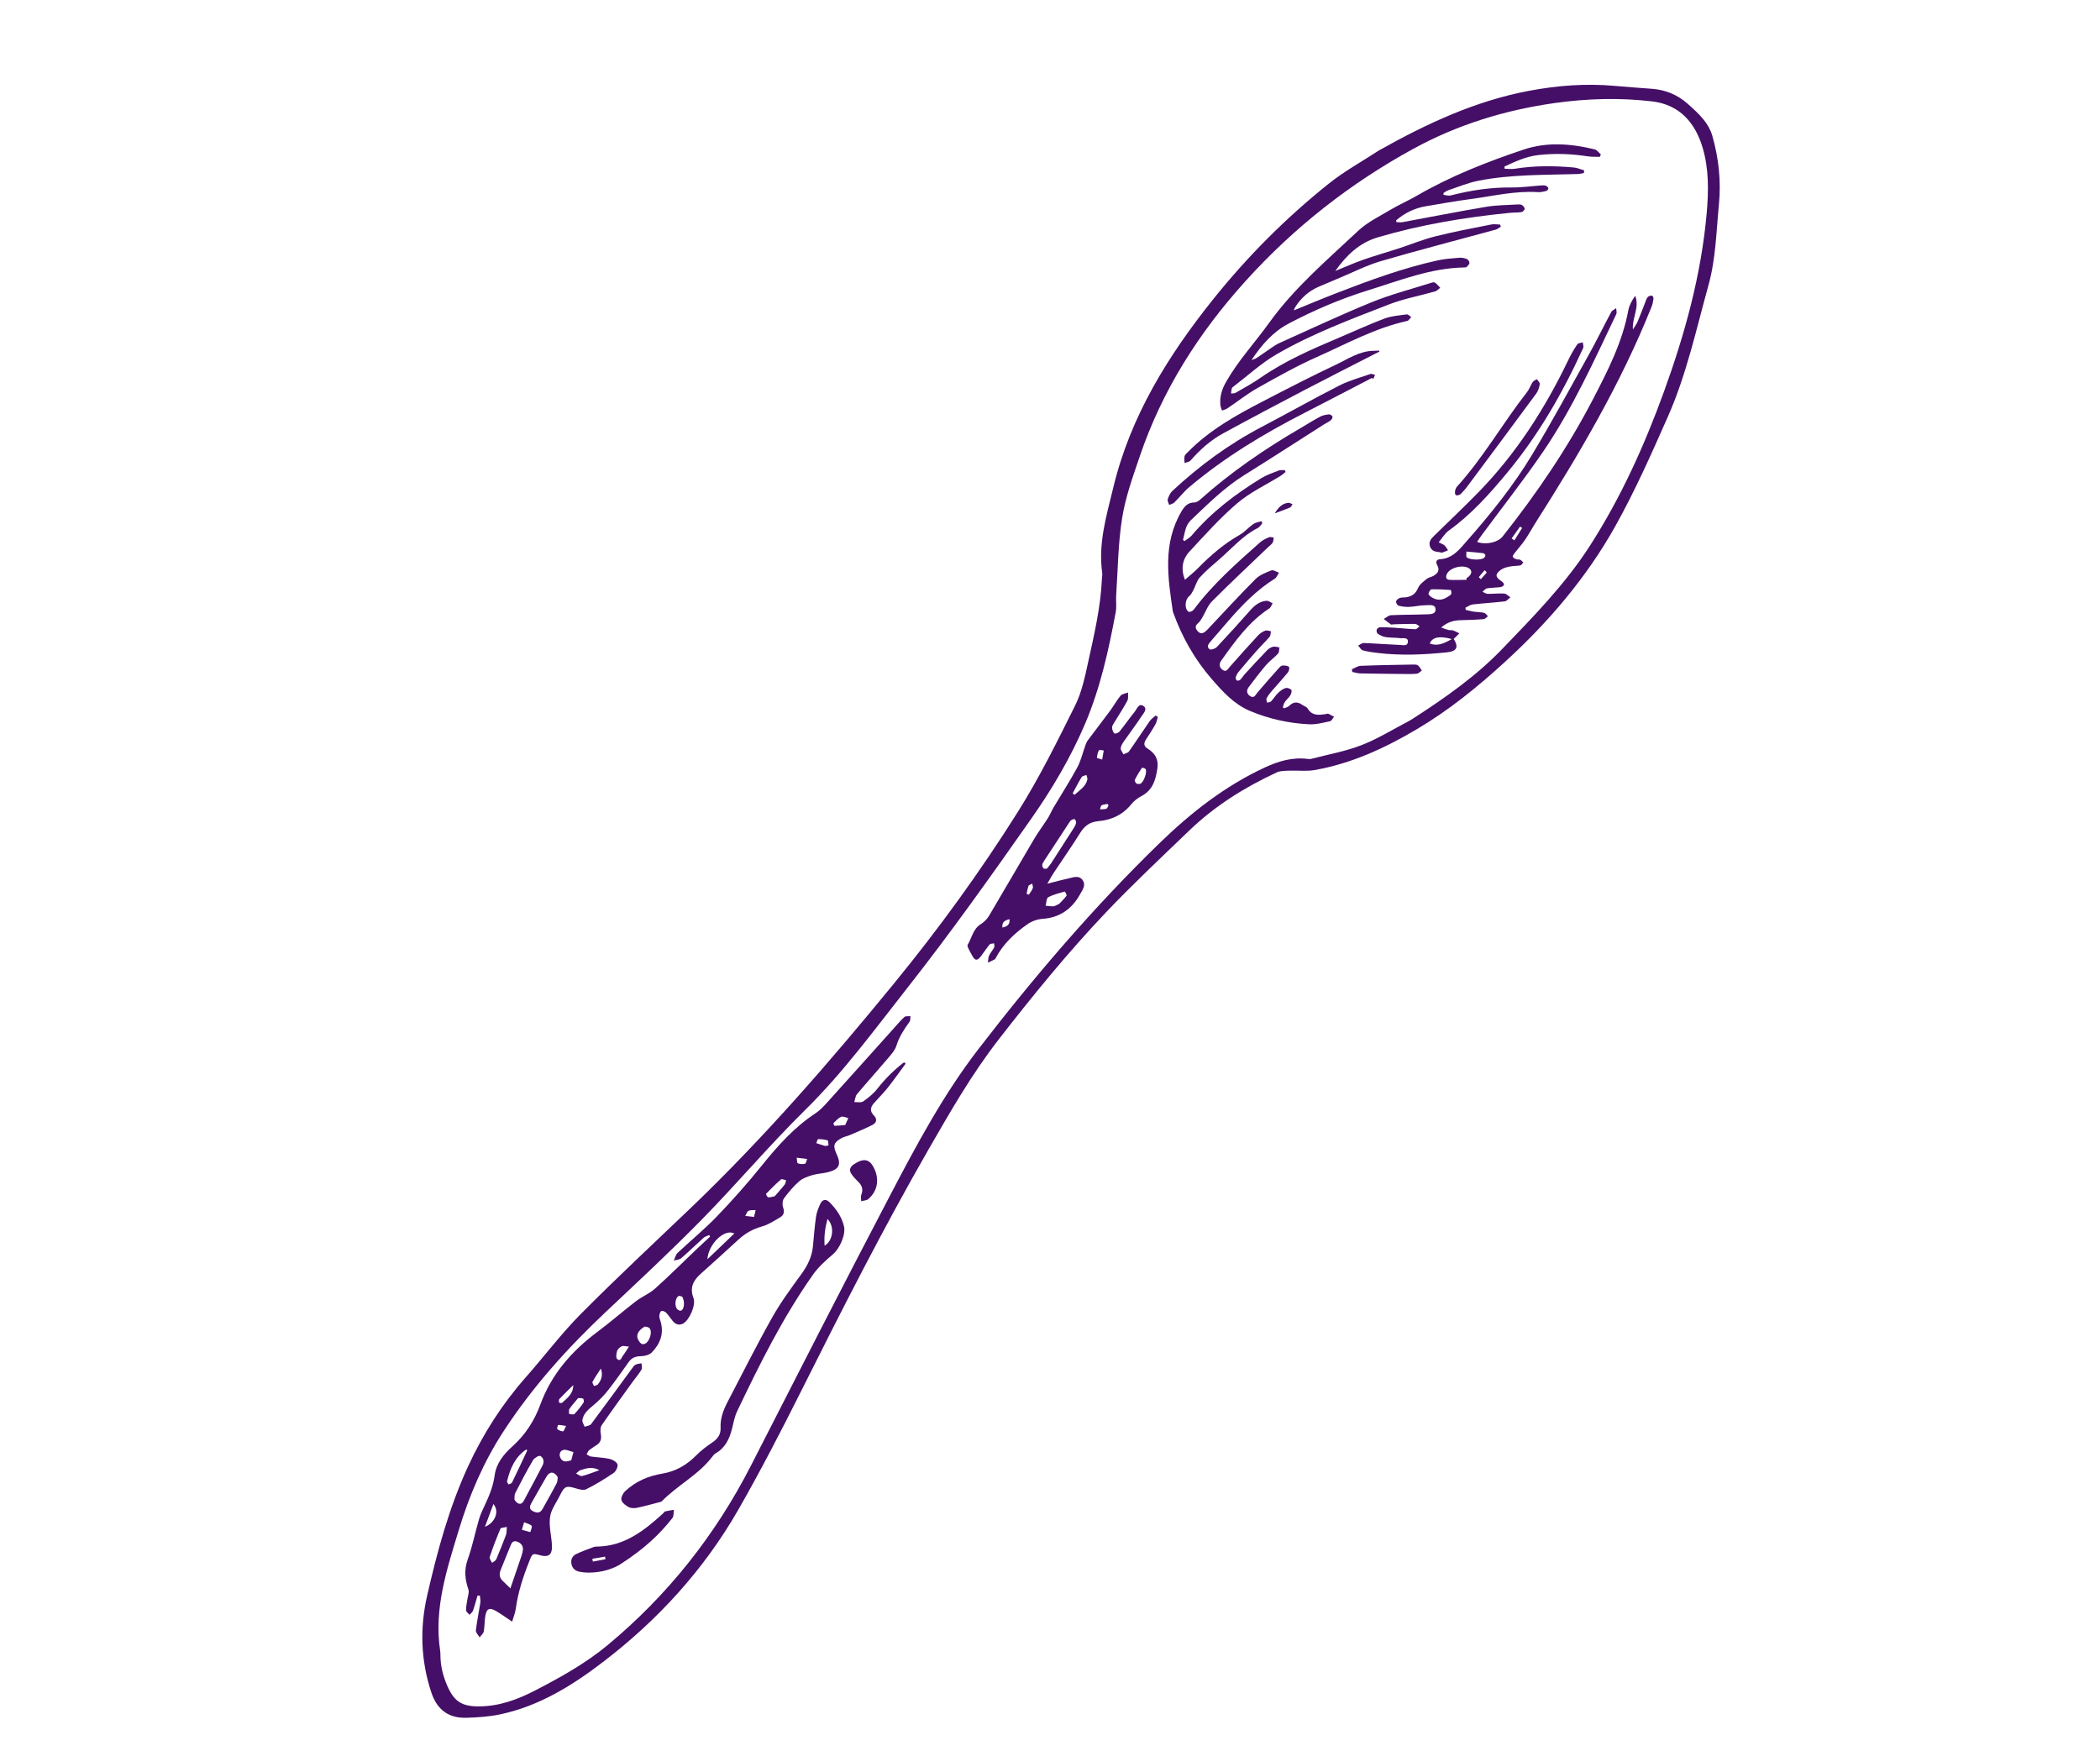 <svg width="208" height="174" viewBox="0 0 208 174" fill="none" xmlns="http://www.w3.org/2000/svg">
<g clip-path="url(#clip0_179_1114)">
<path d="M136.624 14.879C141.307 12.252 146.123 10 151.446 8.997C154.263 8.467 157.088 8.251 159.949 8.509C161.18 8.62 162.412 8.706 163.641 8.799C164.975 8.902 166.154 9.387 167.152 10.275C167.719 10.779 168.293 11.292 168.764 11.881C169.125 12.33 169.431 12.87 169.59 13.418C170.233 15.645 170.48 17.917 170.257 20.242C169.995 22.927 169.947 25.638 169.22 28.261C168.005 32.637 167.046 37.101 165.204 41.269C163.578 44.95 161.941 48.648 159.98 52.153C157.132 57.236 153.372 61.636 149.062 65.577C146.346 68.063 143.503 70.369 140.344 72.239C137.182 74.111 133.853 75.655 130.191 76.293C129.385 76.433 128.536 76.317 127.709 76.352C127.283 76.368 126.814 76.359 126.445 76.53C123.273 78.001 120.332 79.843 117.801 82.276C115.024 84.947 112.211 87.585 109.558 90.376C105.765 94.366 102.294 98.635 98.914 102.985C96.246 106.421 94.102 110.17 91.942 113.925C87.446 121.753 83.37 129.797 79.328 137.866C77.355 141.803 75.329 145.725 73.142 149.547C69.741 155.488 65.181 160.478 59.77 164.625C56.698 166.981 53.385 169.046 49.494 169.855C48.423 170.078 47.312 170.149 46.215 170.184C44.424 170.242 43.284 169.383 42.72 167.67C41.677 164.519 41.573 161.307 42.304 158.1C43.303 153.724 44.468 149.394 46.354 145.294C47.84 142.061 49.737 139.103 52.093 136.433C53.926 134.355 55.597 132.121 57.544 130.161C61.112 126.565 64.828 123.113 68.487 119.607C75.681 112.712 82.194 105.202 88.499 97.496C92.968 92.036 97.107 86.339 100.854 80.374C102.959 77.023 104.723 73.447 106.489 69.896C107.154 68.556 107.469 67.019 107.792 65.541C108.383 62.833 109.023 60.129 109.143 57.34C109.152 57.15 109.2 56.957 109.173 56.772C108.753 53.842 109.598 51.086 110.27 48.296C111.968 41.234 115.686 35.249 120.145 29.67C123.535 25.429 127.358 21.597 131.593 18.208C133.156 16.957 134.94 15.979 136.623 14.877L136.624 14.879ZM139.515 71.454C139.691 71.35 139.807 71.288 139.919 71.215C143.078 69.168 146.155 67.035 148.791 64.295C151.901 61.065 155.038 57.867 157.477 54.07C160.555 49.28 162.881 44.129 164.815 38.791C166.888 33.072 168.499 27.24 169.041 21.151C169.237 18.957 169.271 16.753 168.645 14.644C167.911 12.173 166.378 10.367 163.634 10.044C160.413 9.665 157.2 9.758 153.979 10.211C149.053 10.907 144.376 12.345 140.017 14.727C133.734 18.16 128.181 22.519 123.363 27.851C118.729 32.98 115.1 38.681 112.881 45.24C112.205 47.235 111.475 49.249 111.146 51.316C110.742 53.84 110.726 56.424 110.554 58.986C110.517 59.535 110.611 60.102 110.512 60.634C109.813 64.394 108.987 68.144 107.493 71.665C106.075 75.004 104.233 78.136 102.138 81.119C98.179 86.761 94.189 92.383 89.929 97.799C86.655 101.958 83.544 106.235 79.743 109.974C76.202 113.459 72.989 117.28 69.507 120.828C66.41 123.984 63.166 126.994 59.946 130.029C56.176 133.585 52.743 137.409 49.898 141.766C47.9 144.826 46.488 148.127 45.439 151.591C44.262 155.478 42.964 159.363 43.596 163.538C43.618 163.687 43.622 163.84 43.623 163.992C43.627 165.036 43.873 166.016 44.284 166.974C44.962 168.557 45.723 169.061 47.431 169.056C49.447 169.05 51.249 168.386 53.014 167.473C55.535 166.168 58.004 164.795 60.196 162.975C66.147 158.028 70.855 152.09 74.38 145.198C78.972 136.217 83.549 127.225 88.233 118.291C90.817 113.364 93.448 108.44 96.852 104.013C102.412 96.783 108.326 89.861 114.885 83.497C117.997 80.479 121.346 77.861 125.287 76.031C126.638 75.405 128.02 74.998 129.529 75.187C129.641 75.2 129.762 75.212 129.869 75.183C131.538 74.747 133.26 74.442 134.859 73.821C136.495 73.184 138.009 72.233 139.515 71.454Z" fill="#450F67"/>
<path d="M50.729 160.661C50.153 160.277 49.676 159.932 49.175 159.634C48.468 159.216 48.187 159.347 48.059 160.166C47.984 160.652 48.006 161.157 47.912 161.639C47.872 161.85 47.648 162.024 47.505 162.216C47.373 161.989 47.112 161.746 47.134 161.536C47.238 160.616 47.436 159.705 47.576 158.786C47.61 158.559 47.549 158.316 47.53 158.079C47.454 158.079 47.374 158.079 47.298 158.079C47.151 158.583 47.018 159.093 46.843 159.588C46.79 159.74 46.618 159.851 46.501 159.981C46.381 159.832 46.165 159.686 46.16 159.533C46.149 159.181 46.242 158.827 46.289 158.472C46.333 158.138 46.495 157.762 46.395 157.475C46.053 156.476 45.952 155.537 46.327 154.496C46.794 153.196 47.062 151.827 47.45 150.498C47.594 150.009 47.822 149.541 48.04 149.078C48.475 148.147 48.854 147.215 48.993 146.172C49.152 144.995 49.871 144.09 50.738 143.311C52.02 142.159 52.923 140.777 53.522 139.145C54.615 136.166 56.608 133.87 59.13 131.985C60.449 130.999 61.692 129.912 62.998 128.908C63.595 128.451 64.332 128.162 64.885 127.663C66.293 126.398 67.635 125.059 69.007 123.749C69.442 123.334 69.886 122.931 70.327 122.521C70.301 122.467 70.276 122.414 70.253 122.358C70.067 122.442 69.848 122.49 69.703 122.62C68.952 123.289 68.236 123.995 67.477 124.65C67.295 124.805 66.989 124.814 66.742 124.891C66.861 124.636 66.916 124.314 67.108 124.134C68.404 122.91 69.795 121.777 71.027 120.493C72.576 118.881 74.064 117.202 75.464 115.462C77.023 113.527 78.651 111.7 80.741 110.319C81.147 110.05 81.508 109.694 81.835 109.329C84.076 106.851 86.3 104.361 88.531 101.876C88.872 101.497 89.198 101.097 89.578 100.758C89.703 100.646 89.974 100.696 90.178 100.671C90.152 100.858 90.186 101.089 90.09 101.225C89.557 101.963 89.065 102.705 88.787 103.6C88.648 104.051 88.29 104.45 87.973 104.822C86.953 106.025 85.897 107.193 84.884 108.401C84.718 108.598 84.701 108.923 84.615 109.187C84.912 109.173 85.283 109.269 85.487 109.126C86.005 108.762 86.521 108.35 86.907 107.854C87.68 106.867 88.554 106.004 89.537 105.245C89.592 105.289 89.647 105.333 89.701 105.377C89.113 106.176 88.54 106.991 87.924 107.769C87.501 108.305 87.008 108.783 86.557 109.298C86.213 109.689 86.132 110.089 86.549 110.504C86.907 110.858 86.833 111.232 86.426 111.441C85.691 111.819 84.92 112.131 84.158 112.46C83.898 112.573 83.606 112.615 83.361 112.75C82.572 113.182 82.476 113.508 82.857 114.319C83.343 115.357 83.141 115.833 82.04 116.124C81.529 116.258 80.983 116.269 80.478 116.418C80.017 116.557 79.517 116.722 79.167 117.027C78.599 117.522 78.104 118.113 77.654 118.722C77.499 118.932 77.472 119.348 77.561 119.607C77.712 120.045 77.656 120.374 77.284 120.594C76.699 120.936 76.113 121.33 75.472 121.509C74.581 121.759 73.83 122.18 73.16 122.792C71.913 123.933 70.669 125.078 69.406 126.196C68.654 126.863 68.293 127.591 68.692 128.614C68.946 129.271 68.294 130.779 67.671 131.121C67.29 131.331 66.926 131.225 66.65 130.898C66.418 130.622 66.229 130.308 65.978 130.05C65.869 129.936 65.621 129.838 65.502 129.889C65.389 129.94 65.322 130.186 65.307 130.35C65.292 130.512 65.355 130.688 65.406 130.851C65.801 132.077 65.401 133.114 64.567 133.982C64.332 134.229 63.869 134.353 63.504 134.359C62.983 134.368 62.587 134.494 62.281 134.926C61.6 135.881 60.932 136.845 60.205 137.764C59.788 138.294 59.301 138.782 58.782 139.215C58.292 139.626 57.799 140.022 57.682 140.679C57.645 140.885 57.828 141.13 57.908 141.356C58.128 141.267 58.435 141.245 58.555 141.082C59.919 139.258 61.255 137.414 62.599 135.577C62.699 135.442 62.798 135.275 62.94 135.204C63.119 135.114 63.34 135.108 63.543 135.064C63.546 135.278 63.627 135.539 63.535 135.695C63.286 136.118 62.955 136.492 62.667 136.891C61.637 138.323 60.599 139.747 59.597 141.2C59.457 141.404 59.45 141.758 59.5 142.02C59.59 142.479 59.537 142.85 59.142 143.128C58.878 143.316 58.596 143.477 58.348 143.68C58.234 143.773 58.184 143.946 58.105 144.081C58.245 144.157 58.378 144.279 58.524 144.301C59.144 144.389 59.78 144.401 60.385 144.539C60.682 144.605 61.083 144.839 61.157 145.081C61.227 145.313 61.008 145.77 60.78 145.927C59.907 146.519 59.004 147.075 58.061 147.543C57.782 147.682 57.323 147.54 56.974 147.438C56.094 147.173 55.909 147.248 55.501 148.077C55.217 148.655 54.84 149.195 54.609 149.792C54.458 150.187 54.434 150.656 54.454 151.089C54.49 151.821 54.671 152.546 54.672 153.277C54.67 154.07 54.276 154.296 53.496 154.083C52.75 153.879 52.739 153.898 52.457 154.596C51.83 156.152 51.308 157.735 51.083 159.406C51.029 159.794 50.869 160.168 50.725 160.666L50.729 160.661ZM50.555 157.363C50.892 156.375 51.196 155.503 51.489 154.624C51.602 154.284 51.739 153.939 51.788 153.589C51.849 153.159 51.602 152.86 51.199 152.726C50.758 152.58 50.647 152.935 50.524 153.233C50.206 154.006 49.899 154.781 49.585 155.555C49.414 155.971 49.482 156.331 49.813 156.644C50.033 156.851 50.244 157.063 50.556 157.365L50.555 157.363ZM50.956 148.575C51.286 149.096 51.651 149.106 51.87 148.703C52.504 147.54 53.118 146.367 53.734 145.195C53.93 144.822 53.839 144.428 53.519 144.245C53.39 144.172 52.928 144.438 52.799 144.655C52.178 145.715 51.602 146.805 51.046 147.9C50.932 148.126 50.971 148.427 50.955 148.573L50.956 148.575ZM55.242 146.339C54.881 145.754 54.439 145.77 54.137 146.28C53.626 147.144 53.141 148.028 52.643 148.898C52.465 149.21 52.374 149.502 52.777 149.712C53.159 149.912 53.498 149.937 53.742 149.491C54.206 148.642 54.696 147.806 55.138 146.947C55.247 146.739 55.222 146.462 55.24 146.336L55.242 146.339ZM50.203 151.277C49.924 151.347 49.614 151.339 49.569 151.445C49.181 152.368 48.821 153.305 48.503 154.256C48.452 154.406 48.651 154.642 48.735 154.837C48.879 154.72 49.087 154.632 49.151 154.483C49.496 153.685 49.816 152.873 50.12 152.06C50.189 151.877 50.165 151.659 50.201 151.278L50.203 151.277ZM70.069 124.755C70.982 123.882 71.843 123.056 72.729 122.208C71.769 121.679 70.151 123.267 70.069 124.755ZM52.229 143.695C52.19 143.667 52.15 143.637 52.111 143.609C51.004 144.358 50.528 145.507 50.22 146.754C50.199 146.842 50.323 146.966 50.38 147.073C50.494 147.008 50.669 146.972 50.716 146.874C51.233 145.819 51.727 144.754 52.227 143.693L52.229 143.695ZM76.733 118.517C77.056 118.145 77.396 117.769 77.711 117.373C77.802 117.258 77.814 117.08 77.864 116.933C77.691 116.898 77.441 116.776 77.359 116.847C76.839 117.294 76.352 117.781 75.876 118.276C75.849 118.305 75.998 118.605 76.084 118.617C76.275 118.644 76.477 118.563 76.733 118.517ZM63.867 131.421C63.15 131.835 62.963 132.33 63.244 132.79C63.391 133.028 63.56 133.293 63.919 133.11C64.337 132.894 64.631 131.989 64.354 131.606C64.248 131.459 63.953 131.449 63.867 131.421ZM57.259 138.517C56.956 138.886 56.651 139.219 56.399 139.587C56.318 139.708 56.375 139.923 56.371 140.093C56.55 140.096 56.808 140.178 56.893 140.09C57.227 139.747 57.521 139.363 57.794 138.966C57.857 138.879 57.825 138.621 57.749 138.567C57.639 138.489 57.449 138.528 57.26 138.513L57.259 138.517ZM56.581 144.677C56.652 144.406 56.726 144.133 56.798 143.862C56.459 143.783 56.085 143.574 55.785 143.653C55.434 143.746 55.333 144.155 55.545 144.504C55.77 144.873 56.101 144.827 56.579 144.674L56.581 144.677ZM48.031 151.264C49.063 150.851 49.484 149.716 48.871 149.007C48.572 149.806 48.301 150.535 48.031 151.264ZM59.368 145.655C58.631 145.261 58.05 145.477 57.486 145.655C57.325 145.705 57.2 145.875 57.059 145.986C57.258 146.076 57.48 146.275 57.647 146.234C58.191 146.102 58.713 145.883 59.371 145.654L59.368 145.655ZM83.719 111.458C83.829 111.209 83.923 110.988 84.022 110.767C83.784 110.72 83.501 110.569 83.316 110.647C83.027 110.77 82.794 111.038 82.558 111.267C82.528 111.297 82.62 111.538 82.654 111.537C82.983 111.53 83.314 111.494 83.721 111.457L83.719 111.458ZM62.298 133.409C61.906 133.384 61.707 133.311 61.584 133.377C61.395 133.482 61.181 133.656 61.12 133.848C61.042 134.098 60.991 134.528 61.126 134.643C61.485 134.945 61.556 134.474 61.717 134.284C61.826 134.152 61.913 134.003 62.007 133.861C62.081 133.751 62.15 133.637 62.298 133.409ZM67.576 128.466C67.507 128.453 67.325 128.354 67.212 128.405C66.907 128.544 66.796 129.264 67.026 129.637C67.097 129.757 67.33 129.889 67.437 129.855C67.764 129.753 67.864 129.002 67.576 128.466ZM59.511 135.59C59.232 136.022 58.935 136.449 58.689 136.896C58.64 136.986 58.777 137.175 58.83 137.318C58.959 137.267 59.133 137.256 59.209 137.164C59.568 136.729 59.742 136.229 59.513 135.589L59.511 135.59ZM56.776 137.232C56.316 137.685 55.851 138.128 55.407 138.597C55.341 138.668 55.355 138.841 55.383 138.954C55.391 138.988 55.622 139.03 55.672 138.981C56.183 138.507 56.783 138.089 56.778 137.231L56.776 137.232ZM51.692 151.561C52.048 151.659 52.287 151.724 52.526 151.79C52.579 151.574 52.74 151.244 52.658 151.165C52.469 150.984 52.164 150.926 51.907 150.817C51.849 151.02 51.789 151.22 51.692 151.561ZM74.683 120.561C74.753 120.271 74.801 120.078 74.849 119.884C74.608 119.902 74.337 119.862 74.138 119.961C73.985 120.035 73.92 120.29 73.817 120.465C74.075 120.494 74.334 120.522 74.684 120.563L74.683 120.561ZM81.744 113.537C81.85 113.519 81.956 113.498 82.062 113.48C82.035 113.305 82.045 113 81.971 112.977C81.672 112.884 81.343 112.859 81.027 112.861C80.969 112.86 80.915 113.118 80.857 113.257C81.151 113.35 81.448 113.445 81.741 113.539L81.744 113.537ZM78.909 114.694C78.952 114.927 78.937 115.218 79.024 115.253C79.238 115.336 79.514 115.357 79.734 115.294C79.84 115.263 79.875 114.985 79.942 114.818C79.702 114.788 79.461 114.762 78.909 114.698L78.909 114.694ZM56.071 141.272C55.722 141.22 55.503 141.166 55.284 141.177C55.248 141.18 55.15 141.546 55.204 141.59C55.36 141.714 55.576 141.806 55.771 141.808C55.845 141.809 55.925 141.542 56.068 141.273L56.071 141.272Z" fill="#450F67"/>
<path d="M142.977 19.3C143.208 19.326 143.457 19.42 143.67 19.367C145.647 18.86 147.643 18.552 149.694 18.573C150.691 18.585 151.687 18.438 152.685 18.37C152.834 18.358 152.998 18.356 153.13 18.408C153.232 18.447 153.364 18.579 153.364 18.671C153.366 18.759 153.231 18.902 153.131 18.926C152.875 18.992 152.604 19.05 152.345 19.035C150.08 18.889 147.886 19.425 145.67 19.721C144.184 19.919 142.704 20.183 141.227 20.433C140.118 20.621 139.14 21.094 138.295 21.822C138.295 21.882 138.3 21.943 138.3 22.003C138.505 22.006 138.716 22.047 138.913 22.01C141.675 21.503 144.431 20.955 147.2 20.489C148.225 20.316 149.279 20.322 150.322 20.255C150.469 20.245 150.648 20.247 150.762 20.323C150.886 20.402 151.026 20.58 151.014 20.705C151.004 20.822 150.818 20.992 150.691 21.013C150.319 21.071 149.933 21.047 149.556 21.086C145.125 21.524 140.748 22.251 136.474 23.512C134.651 24.048 133.347 25.296 132.261 26.843C133.178 26.473 134.086 26.064 135.019 25.735C136.162 25.333 137.332 25.007 138.484 24.631C139.711 24.23 140.909 23.732 142.156 23.419C143.993 22.956 145.863 22.61 147.722 22.237C147.997 22.182 148.299 22.242 148.587 22.25L148.655 22.457C148.488 22.556 148.332 22.7 148.151 22.749C144.363 23.786 140.558 24.766 136.786 25.867C135.375 26.278 134.044 26.966 132.677 27.532C131.994 27.815 131.313 28.109 130.631 28.401C129.62 28.833 128.846 29.538 128.266 30.463C128.212 30.549 128.188 30.655 128.15 30.751C129.599 30.161 131.007 29.568 132.431 29.018C135.69 27.757 138.97 26.553 142.388 25.799C143.09 25.644 143.816 25.594 144.534 25.535C144.788 25.515 145.065 25.574 145.304 25.668C145.424 25.715 145.552 25.925 145.545 26.053C145.538 26.188 145.385 26.326 145.273 26.443C145.23 26.487 145.131 26.498 145.057 26.497C141.728 26.547 138.675 27.78 135.565 28.743C132.821 29.592 130.186 30.714 127.639 32.057C126.061 32.89 124.954 34.181 123.956 35.673C124.127 35.607 124.315 35.566 124.466 35.467C124.971 35.134 125.46 34.775 125.965 34.435C126.201 34.276 126.437 34.112 126.696 33.997C129.741 32.633 132.761 31.204 135.847 29.947C137.758 29.167 139.773 28.65 141.745 28.022C141.868 27.981 142.047 27.942 142.132 28C142.328 28.138 142.482 28.334 142.651 28.507C142.488 28.629 142.343 28.813 142.162 28.866C140.63 29.304 139.043 29.59 137.566 30.164C133.782 31.637 129.958 33.058 126.436 35.104C124.906 35.992 123.579 37.227 122.162 38.306C122.103 38.351 122.025 38.407 122.008 38.47C121.965 38.639 121.954 38.814 121.928 38.985C122.081 38.964 122.261 38.989 122.383 38.916C123.204 38.441 124.045 37.989 124.823 37.446C127.245 35.764 129.924 34.597 132.62 33.459C134.125 32.824 135.608 32.132 137.136 31.559C137.828 31.3 138.601 31.25 139.344 31.148C139.474 31.131 139.633 31.32 139.779 31.415C139.645 31.548 139.529 31.766 139.374 31.8C136.202 32.492 133.377 34.063 130.453 35.362C128.425 36.262 126.482 37.359 124.545 38.449C123.509 39.033 122.569 39.789 121.575 40.455C121.416 40.562 121.215 40.604 121.037 40.678C120.979 40.49 120.888 40.302 120.873 40.111C120.806 39.282 121.015 38.578 121.452 37.813C122.661 35.701 124.306 33.934 125.708 31.98C128.208 28.501 131.442 25.764 134.52 22.87C135.443 22.004 136.648 21.426 137.753 20.766C138.585 20.271 139.48 19.885 140.318 19.4C143.669 17.452 147.256 16.044 150.913 14.817C153.229 14.04 155.602 14.23 157.946 14.797C158.179 14.853 158.359 15.125 158.562 15.297C158.528 15.378 158.49 15.46 158.456 15.541C158.055 15.524 157.647 15.549 157.252 15.487C155.627 15.236 154.001 15.176 152.368 15.362C151.16 15.498 150.087 15.998 149.014 16.499C149.019 16.572 149.024 16.645 149.028 16.716C149.361 16.72 149.702 16.776 150.025 16.721C151.971 16.404 153.922 16.418 155.878 16.594C156.225 16.624 156.563 16.781 156.907 16.879C156.898 16.967 156.892 17.053 156.883 17.141C156.687 17.174 156.49 17.233 156.295 17.241C152.992 17.342 149.676 17.265 146.418 17.909C145.403 18.108 144.428 18.522 143.441 18.851C143.274 18.906 143.128 19.03 142.973 19.122C142.976 19.18 142.976 19.24 142.979 19.299L142.977 19.3Z" fill="#450F67"/>
<path d="M146.315 53.696C147.254 54.012 148.381 53.721 148.837 53.143C152.23 48.859 155.293 44.351 157.809 39.501C159.255 36.714 160.698 33.891 161.281 30.74C161.375 30.233 161.648 29.76 161.962 29.304C162.421 30.473 161.638 31.485 161.737 32.641C161.892 32.388 162.082 32.145 162.198 31.873C162.482 31.209 162.726 30.531 162.992 29.859C163.054 29.701 163.112 29.524 163.226 29.412C163.317 29.324 163.497 29.274 163.627 29.29C163.691 29.296 163.789 29.499 163.773 29.601C163.736 29.877 163.678 30.16 163.573 30.418C160.541 38.005 156.414 45.001 152.043 51.869C151.707 52.397 151.414 52.955 151.061 53.469C150.742 53.934 150.359 54.354 150.013 54.8C149.929 54.907 149.807 55.071 149.838 55.161C149.878 55.271 150.05 55.353 150.181 55.403C150.301 55.45 150.457 55.402 150.571 55.456C150.693 55.511 150.779 55.635 150.882 55.73C150.785 55.828 150.699 55.994 150.585 56.016C150.251 56.08 149.9 56.056 149.569 56.124C149.26 56.186 148.924 56.263 148.676 56.439C148.054 56.88 148.094 57.19 148.744 57.597C148.851 57.664 148.985 57.833 148.967 57.926C148.947 58.027 148.768 58.148 148.647 58.163C148.196 58.223 147.735 58.215 147.287 58.29C147.122 58.317 146.988 58.51 146.839 58.627C147.008 58.699 147.174 58.83 147.345 58.834C147.893 58.843 148.447 58.77 148.995 58.806C149.203 58.82 149.4 59.046 149.601 59.176C149.417 59.316 149.243 59.553 149.044 59.578C147.992 59.704 146.931 59.762 145.878 59.882C145.629 59.911 145.395 60.091 145.155 60.201C145.16 60.274 145.165 60.347 145.169 60.418C145.423 60.478 145.673 60.556 145.929 60.592C146.283 60.643 146.648 60.638 146.996 60.715C147.141 60.747 147.251 60.933 147.379 61.051C147.233 61.154 147.093 61.331 146.941 61.342C146.205 61.402 145.461 61.428 144.721 61.443C144.04 61.457 143.411 61.59 142.745 62.172C143.059 62.279 143.258 62.364 143.463 62.415C143.608 62.45 143.775 62.411 143.913 62.457C144.134 62.53 144.338 62.648 144.548 62.746C144.4 62.894 144.251 63.039 144.103 63.187C144.066 63.225 144.023 63.26 143.984 63.296C144.504 64.117 144.29 64.529 143.314 64.629C141.042 64.862 138.768 64.963 136.491 64.694C135.984 64.635 135.47 64.567 134.98 64.43C134.797 64.379 134.672 64.119 134.522 63.957C134.709 63.869 134.898 63.7 135.082 63.706C136.276 63.75 137.47 63.846 138.665 63.896C138.959 63.91 139.43 64.041 139.449 63.585C139.471 63.105 138.98 63.258 138.693 63.224C138.203 63.168 137.704 63.189 137.216 63.115C136.951 63.075 136.688 62.931 136.459 62.781C136.371 62.722 136.32 62.497 136.359 62.379C136.392 62.274 136.566 62.145 136.679 62.142C137.15 62.134 137.623 62.16 138.094 62.189C138.791 62.235 139.49 62.315 140.189 62.338C140.321 62.342 140.46 62.152 140.597 62.052C140.452 61.966 140.306 61.811 140.159 61.809C139.44 61.801 138.721 61.832 138.003 61.852C137.929 61.855 137.829 61.901 137.781 61.869C137.53 61.696 137.293 61.506 137.053 61.324C137.294 61.194 137.529 60.963 137.775 60.951C138.912 60.892 140.052 60.909 141.191 60.865C141.586 60.851 142.203 60.9 142.191 60.376C142.178 59.821 141.548 59.964 141.168 59.966C140.641 59.966 140.115 60.102 139.586 60.125C139.234 60.143 138.871 60.097 138.53 60.009C138.41 59.978 138.255 59.72 138.277 59.592C138.301 59.455 138.491 59.298 138.645 59.242C138.832 59.172 139.059 59.207 139.263 59.175C139.822 59.09 140.211 58.841 140.451 58.263C140.6 57.902 140.985 57.624 141.304 57.359C141.485 57.208 141.762 57.177 141.973 57.056C142.395 56.813 142.646 56.496 142.35 55.985C142.172 55.679 142.273 55.426 142.618 55.407C143.91 55.342 144.625 54.344 145.334 53.541C147.696 50.864 149.934 48.07 151.777 45.004C153.713 41.785 155.51 38.479 157.337 35.194C158.122 33.782 158.83 32.331 159.592 30.908C159.68 30.745 159.91 30.657 160.076 30.533C160.085 30.731 160.165 30.964 160.09 31.122C157.873 35.767 155.756 40.476 152.845 44.742C150.91 47.577 148.779 50.279 146.741 53.041C146.592 53.24 146.463 53.452 146.31 53.682L146.315 53.696ZM145.258 57.441C145.258 57.387 145.258 57.334 145.258 57.279C145.717 57.008 145.862 56.62 145.593 56.376C145.037 55.868 143.597 56.198 143.297 56.89C143.17 57.185 143.24 57.423 143.548 57.444C144.115 57.484 144.69 57.447 145.26 57.444L145.258 57.441ZM143.339 59.163C143.476 59.063 143.659 58.99 143.735 58.856C143.793 58.755 143.719 58.453 143.689 58.451C143.056 58.406 142.421 58.368 141.785 58.388C141.676 58.391 141.514 58.659 141.491 58.819C141.477 58.919 141.66 59.078 141.788 59.161C142.299 59.498 142.819 59.493 143.337 59.161L143.339 59.163ZM145.241 54.645C145.254 54.93 145.198 55.137 145.277 55.212C145.554 55.48 146.671 55.513 146.968 55.284C147.048 55.221 147.133 55.097 147.124 55.01C147.116 54.932 146.987 54.818 146.901 54.805C146.406 54.742 145.908 54.705 145.241 54.645ZM143.795 63.315C142.57 62.971 141.865 63.127 141.615 63.752C142.391 64.05 143.031 63.747 143.795 63.315ZM149.723 53.344L149.996 53.536C150.251 53.124 150.508 52.715 150.763 52.304C150.695 52.258 150.627 52.213 150.557 52.171C150.28 52.561 150.001 52.954 149.723 53.344ZM147.215 56.648C147.16 56.597 147.107 56.546 147.052 56.496C146.857 56.719 146.659 56.938 146.479 57.171C146.468 57.184 146.603 57.311 146.671 57.382C146.861 57.171 147.052 56.963 147.238 56.751C147.252 56.737 147.223 56.684 147.215 56.648Z" fill="#450F67"/>
<path d="M114.68 71.029C114.601 71.282 114.56 71.557 114.432 71.782C114.144 72.293 113.816 72.785 113.497 73.278C113.273 73.624 113.281 73.927 113.65 74.154C114.403 74.612 114.774 75.219 114.634 76.147C114.463 77.282 114.171 78.293 113.049 78.876C112.678 79.07 112.315 79.348 112.056 79.673C111.215 80.72 110.096 81.239 108.81 81.353C107.959 81.427 107.436 81.799 106.997 82.507C106.155 83.86 105.233 85.164 104.353 86.495C104.157 86.792 103.994 87.107 103.734 87.553C104.519 87.356 105.15 87.177 105.787 87.042C106.273 86.94 106.837 86.67 107.218 87.179C107.596 87.68 107.217 88.171 106.976 88.603C106.163 90.063 104.963 90.918 103.242 91.035C102.738 91.069 102.189 91.269 101.776 91.558C100.508 92.444 99.385 93.492 98.64 94.886C98.613 94.937 98.595 95.008 98.551 95.031C98.322 95.153 98.088 95.263 97.855 95.379C97.886 95.147 97.868 94.891 97.96 94.687C98.091 94.397 98.321 94.153 98.47 93.868C98.525 93.762 98.469 93.598 98.465 93.461C98.315 93.492 98.102 93.475 98.024 93.569C97.719 93.93 97.464 94.335 97.178 94.711C96.788 95.224 96.57 95.203 96.275 94.64C96.169 94.439 96.045 94.245 95.951 94.037C95.891 93.904 95.789 93.704 95.841 93.615C96.255 92.929 96.362 92.062 97.119 91.576C97.442 91.37 97.757 91.076 97.951 90.748C99.454 88.22 100.919 85.669 102.417 83.138C102.84 82.42 103.346 81.756 103.793 81.05C104.005 80.715 104.151 80.34 104.352 79.998C105.137 78.676 105.972 77.382 106.704 76.031C107.066 75.359 107.234 74.586 107.498 73.861C107.561 73.687 107.627 73.505 107.735 73.359C108.481 72.359 109.246 71.376 109.986 70.372C110.335 69.899 110.613 69.37 110.991 68.924C111.146 68.74 111.481 68.71 111.732 68.61C111.714 68.884 111.779 69.205 111.66 69.428C111.266 70.163 110.8 70.858 110.369 71.573C110.274 71.734 110.143 71.917 110.148 72.085C110.152 72.286 110.245 72.524 110.38 72.667C110.432 72.722 110.778 72.609 110.878 72.484C111.404 71.836 111.876 71.147 112.4 70.497C112.617 70.229 112.784 69.654 113.224 69.925C113.708 70.223 113.268 70.655 113.077 70.949C112.527 71.792 111.914 72.593 111.341 73.418C111.192 73.633 111.027 73.88 111.004 74.126C110.987 74.317 111.178 74.528 111.28 74.732C111.463 74.639 111.716 74.595 111.822 74.446C112.521 73.458 113.18 72.439 113.874 71.444C114.026 71.228 114.262 71.075 114.461 70.891C114.536 70.936 114.608 70.982 114.682 71.027L114.68 71.029ZM103.693 86.055C103.829 85.888 103.963 85.749 104.067 85.592C104.82 84.432 105.57 83.267 106.312 82.101C106.425 81.926 106.537 81.739 106.582 81.541C106.609 81.427 106.539 81.249 106.451 81.164C106.405 81.118 106.209 81.189 106.109 81.252C106.017 81.306 105.955 81.416 105.891 81.511C105.049 82.794 104.206 84.076 103.369 85.362C103.3 85.47 103.23 85.604 103.228 85.725C103.228 85.837 103.298 85.977 103.383 86.047C103.448 86.098 103.586 86.058 103.69 86.056L103.693 86.055ZM104.917 89.54C105.093 89.353 105.394 89.068 105.639 88.741C105.687 88.678 105.483 88.322 105.462 88.328C104.905 88.488 104.324 88.622 103.822 88.896C103.639 88.995 103.646 89.442 103.566 89.731C103.828 89.754 104.087 89.801 104.346 89.788C104.486 89.782 104.621 89.673 104.915 89.541L104.917 89.54ZM112.962 77.654C113.318 77.424 113.628 76.503 113.474 76.204C113.427 76.114 113.124 76.042 113.104 76.073C112.848 76.456 112.607 76.849 112.403 77.262C112.363 77.344 112.476 77.578 112.576 77.634C112.698 77.701 112.886 77.654 112.959 77.655L112.962 77.654ZM106.247 78.599C106.31 78.647 106.371 78.697 106.435 78.745C106.905 78.296 107.52 77.971 107.696 77.253C107.73 77.112 107.645 76.94 107.615 76.783C107.453 76.847 107.215 76.864 107.14 76.984C106.817 77.506 106.539 78.057 106.245 78.597L106.247 78.599ZM109.167 75.256C109.23 74.891 109.278 74.621 109.323 74.349C109.156 74.34 108.879 74.269 108.844 74.334C108.724 74.554 108.676 74.818 108.641 75.07C108.636 75.099 108.903 75.164 109.165 75.253L109.167 75.256ZM102.242 87.538C102.049 87.652 101.902 87.688 101.874 87.765C101.784 88.016 101.732 88.282 101.684 88.545C101.682 88.562 101.897 88.651 101.909 88.635C102.054 88.428 102.199 88.218 102.298 87.988C102.341 87.893 102.272 87.75 102.241 87.536L102.242 87.538ZM99.997 91.062C99.5 91.183 99.229 91.369 99.286 91.895C99.727 91.793 100.037 91.645 99.997 91.062ZM109.794 79.799C109.765 79.749 109.734 79.698 109.705 79.648C109.504 79.69 109.283 79.691 109.113 79.785C109.016 79.842 109.005 80.049 108.954 80.187C109.166 80.17 109.389 80.188 109.585 80.123C109.681 80.091 109.726 79.909 109.795 79.795L109.794 79.799Z" fill="#450F67"/>
<path d="M127.176 70.186C127.352 70.101 127.564 70.058 127.694 69.928C128.102 69.518 128.515 69.506 128.971 69.821C129.158 69.949 129.421 70.029 129.527 70.204C129.981 70.951 130.654 70.842 131.338 70.743C131.414 70.733 131.5 70.685 131.56 70.71C131.757 70.797 131.944 70.909 132.135 71.012C132.004 71.166 131.892 71.423 131.734 71.456C131.05 71.6 130.348 71.792 129.66 71.757C127.637 71.652 125.676 71.225 123.796 70.429C122.229 69.765 121.133 68.55 120.061 67.321C118.342 65.353 117.07 63.113 116.19 60.652C116.182 60.634 116.17 60.619 116.17 60.597C115.669 57.218 115.15 53.841 117.023 50.666C117.322 50.161 117.655 49.78 118.304 49.781C118.488 49.781 118.701 49.648 118.849 49.517C121.918 46.769 125.3 44.459 128.853 42.391C129.493 42.019 130.12 41.617 130.773 41.272C131.029 41.137 131.341 41.083 131.634 41.053C131.747 41.04 131.946 41.167 131.979 41.272C132.009 41.371 131.906 41.562 131.807 41.641C131.618 41.794 131.383 41.891 131.175 42.023C128.534 43.705 125.906 45.41 123.249 47.066C121.263 48.303 119.632 49.944 117.953 51.536C117.378 52.083 117.365 52.809 117.175 53.481C117.22 53.524 117.265 53.568 117.309 53.611C117.549 53.431 117.83 53.288 118.021 53.064C119.986 50.748 122.368 48.938 124.939 47.367C125.469 47.045 126.072 46.841 126.655 46.614C126.837 46.545 127.063 46.589 127.267 46.58C127.286 46.638 127.309 46.698 127.327 46.757C127.166 46.887 127.016 47.036 126.841 47.143C125.406 48.035 123.832 48.762 122.562 49.846C120.851 51.303 119.339 53 117.808 54.654C117.118 55.399 116.938 56.351 117.363 57.441C117.833 57.027 118.277 56.678 118.67 56.278C119.911 55.011 121.243 53.868 122.795 52.986C123.281 52.708 123.662 52.251 124.127 51.925C124.351 51.767 124.657 51.726 124.929 51.633C124.963 51.701 124.997 51.77 125.031 51.839C124.887 51.997 124.769 52.217 124.59 52.306C123.097 53.052 122.032 54.323 120.803 55.386C120.128 55.969 119.441 56.547 118.841 57.203C118.531 57.543 118.415 58.056 118.193 58.48C118.079 58.696 117.955 58.938 117.77 59.082C117.361 59.404 117.299 60.352 117.738 60.611C117.831 60.667 118.132 60.537 118.228 60.41C120.114 57.879 122.466 55.809 124.81 53.731C125.06 53.51 125.385 53.362 125.696 53.226C125.822 53.171 126.002 53.245 126.159 53.258C126.127 53.429 126.14 53.628 126.053 53.762C125.932 53.948 125.735 54.083 125.571 54.241C123.723 56.013 121.852 57.764 120.046 59.575C119.612 60.012 119.395 60.665 119.068 61.214C118.954 61.402 118.832 61.605 118.665 61.741C118.384 61.974 118.365 62.195 118.577 62.474C118.804 62.772 119.064 62.819 119.359 62.587C119.464 62.506 119.557 62.413 119.648 62.318C121.21 60.664 122.747 58.983 124.352 57.373C124.761 56.964 125.372 56.73 125.927 56.509C126.118 56.435 126.424 56.651 126.676 56.734C126.545 56.936 126.459 57.209 126.273 57.325C124.474 58.446 123.028 59.942 121.656 61.525C121.071 62.202 120.487 62.874 119.908 63.553C119.703 63.792 119.47 64.091 119.812 64.322C119.945 64.412 120.365 64.268 120.523 64.105C121.655 62.905 122.761 61.683 123.853 60.446C124.284 59.956 124.773 59.579 125.43 59.521C125.629 59.502 125.845 59.679 126.052 59.767C125.943 59.942 125.874 60.18 125.716 60.283C123.692 61.603 122.328 63.528 120.961 65.448C120.73 65.772 120.751 66.103 121.08 66.354C121.449 66.635 121.593 66.308 121.796 66.077C122.723 65.024 123.66 63.977 124.613 62.947C124.801 62.743 125.059 62.578 125.316 62.481C125.473 62.419 125.694 62.518 125.887 62.544C125.843 62.728 125.856 62.959 125.749 63.09C125.356 63.553 124.914 63.971 124.509 64.426C123.893 65.124 123.288 65.831 122.694 66.544C122.564 66.7 122.461 66.891 122.399 67.087C122.369 67.181 122.428 67.372 122.506 67.418C122.582 67.462 122.772 67.417 122.846 67.344C123.022 67.174 123.143 66.949 123.309 66.769C124.038 65.976 124.769 65.182 125.518 64.408C125.67 64.252 125.891 64.121 126.104 64.072C126.294 64.029 126.517 64.117 126.725 64.146C126.685 64.351 126.71 64.619 126.59 64.75C126.221 65.156 125.755 65.476 125.4 65.889C124.798 66.591 124.243 67.333 123.684 68.07C123.438 68.393 123.474 68.74 123.819 68.963C124.222 69.227 124.35 68.846 124.559 68.598C125.266 67.758 126.001 66.939 126.732 66.119C126.814 66.026 126.957 65.929 127.068 65.93C127.276 65.931 127.534 65.95 127.67 66.073C127.745 66.14 127.674 66.487 127.564 66.619C127.024 67.279 126.442 67.905 125.886 68.555C125.715 68.754 125.556 68.975 125.444 69.21C125.396 69.311 125.483 69.48 125.507 69.618C125.639 69.578 125.812 69.574 125.894 69.488C126.14 69.228 126.33 68.909 126.586 68.659C126.796 68.456 127.051 68.26 127.322 68.17C127.486 68.115 127.782 68.213 127.902 68.346C127.979 68.433 127.894 68.735 127.802 68.891C127.655 69.131 127.42 69.314 127.26 69.548C127.158 69.698 127.122 69.89 127.058 70.065C127.1 70.1 127.141 70.137 127.183 70.169L127.176 70.186Z" fill="#450F67"/>
<path d="M65.506 148.776C64.734 148.975 63.92 149.205 63.094 149.381C62.829 149.436 62.489 149.431 62.262 149.31C61.972 149.158 61.623 148.89 61.552 148.608C61.489 148.362 61.697 147.947 61.913 147.743C62.936 146.776 64.197 146.228 65.565 146.002C66.922 145.778 68.009 145.152 68.962 144.185C69.436 143.704 69.99 143.288 70.551 142.909C71.087 142.548 71.406 142.105 71.373 141.454C71.33 140.526 71.646 139.697 72.063 138.897C73.523 136.102 74.932 133.28 76.477 130.533C77.329 129.019 78.373 127.604 79.397 126.195C79.996 125.371 80.412 124.511 80.516 123.5C80.614 122.517 80.684 121.528 80.825 120.552C80.888 120.111 81.062 119.674 81.25 119.267C81.456 118.821 81.82 118.759 82.162 119.107C82.824 119.777 83.364 120.539 83.59 121.47C83.797 122.326 83.166 123.697 82.497 124.268C81.782 124.875 81.063 125.522 80.527 126.28C77.537 130.517 75.241 135.147 73.014 139.813C72.755 140.354 72.65 140.97 72.502 141.559C72.249 142.57 71.823 143.451 70.87 143.992C70.759 144.057 70.668 144.165 70.589 144.269C69.224 146.102 67.146 147.098 65.508 148.775L65.506 148.776ZM81.959 120.768C81.713 121.679 81.612 122.502 81.674 123.413C82.528 122.924 82.683 121.478 81.959 120.768Z" fill="#450F67"/>
<path d="M142.495 53.728C142.745 53.854 142.934 53.911 143.067 54.029C143.215 54.161 143.308 54.351 143.427 54.515C143.236 54.593 143.048 54.685 142.854 54.743C142.772 54.766 142.669 54.715 142.574 54.705C142.162 54.662 141.772 54.588 141.629 54.116C141.488 53.656 141.756 53.364 142.052 53.074C143.491 51.668 144.95 50.284 146.359 48.848C150.163 44.97 153.045 40.46 155.38 35.578C155.624 35.068 155.917 34.574 156.234 34.107C156.321 33.979 156.587 33.978 156.77 33.917C156.787 34.107 156.875 34.332 156.806 34.484C154.799 38.893 152.402 43.074 149.301 46.811C147.558 48.912 145.737 50.961 143.491 52.571C143.11 52.844 142.855 53.299 142.498 53.726L142.495 53.728Z" fill="#450F67"/>
<path d="M61.561 154.899C60.867 155.379 59.567 155.855 58.105 155.8C57.878 155.791 57.65 155.761 57.427 155.721C56.993 155.643 56.696 155.403 56.603 154.961C56.512 154.517 56.684 154.148 57.078 153.959C57.636 153.694 58.224 153.486 58.803 153.268C58.922 153.223 59.066 153.224 59.198 153.222C61.884 153.163 63.818 151.627 65.677 149.937C65.747 149.873 65.797 149.758 65.875 149.74C66.161 149.67 66.456 149.632 66.746 149.581C66.704 149.854 66.754 150.197 66.606 150.386C65.322 152.028 63.813 153.435 61.561 154.899ZM58.672 154.432C58.688 154.524 58.706 154.619 58.722 154.711C59.139 154.633 59.556 154.552 59.973 154.474C59.957 154.388 59.943 154.304 59.927 154.218C59.509 154.29 59.09 154.36 58.672 154.432Z" fill="#450F67"/>
<path d="M135.895 37.438C133.691 38.581 131.493 39.734 129.282 40.866C125.215 42.945 121.319 45.288 117.815 48.239C117.268 48.7 116.822 49.284 116.309 49.784C116.183 49.91 115.972 49.945 115.798 50.022C115.747 49.833 115.614 49.619 115.663 49.46C115.759 49.165 115.901 48.843 116.122 48.636C118.787 46.155 121.693 44.013 124.927 42.318C127.513 40.961 130.056 39.522 132.657 38.195C133.628 37.7 134.705 37.411 135.742 37.049C135.866 37.007 136.041 37.11 136.195 37.144C136.132 37.285 136.072 37.426 136.01 37.567C135.971 37.523 135.933 37.48 135.894 37.436L135.895 37.438Z" fill="#450F67"/>
<path d="M136.634 34.83C134.202 36.077 131.76 37.307 129.341 38.574C126.6 40.007 123.863 41.452 121.146 42.937C119.906 43.616 118.855 44.551 117.922 45.621C117.795 45.766 117.53 45.795 117.329 45.875C117.324 45.646 117.274 45.406 117.33 45.195C117.376 45.031 117.549 44.894 117.681 44.762C119.807 42.606 122.407 41.149 125.06 39.776C127.471 38.526 129.883 37.278 132.339 36.12C133.526 35.561 134.651 34.773 136.047 34.755C136.233 34.753 136.417 34.742 136.602 34.738C136.614 34.769 136.624 34.802 136.636 34.833L136.634 34.83Z" fill="#450F67"/>
<path d="M144.65 48.971C144.265 49.179 144.089 49.08 144.112 48.732C144.124 48.553 144.194 48.344 144.309 48.216C146.931 45.319 148.854 41.906 151.251 38.843C151.481 38.549 151.598 38.168 151.807 37.854C151.894 37.723 152.081 37.657 152.224 37.56C152.327 37.725 152.535 37.904 152.512 38.048C152.46 38.374 152.357 38.727 152.163 38.988C149.867 42.105 147.558 45.209 145.245 48.311C145.053 48.567 144.815 48.788 144.649 48.968L144.65 48.971Z" fill="#450F67"/>
<path d="M86.482 115.559C87.14 116.728 86.972 117.968 85.998 118.798C85.83 118.942 85.537 118.94 85.3 119.007C85.302 118.79 85.238 118.548 85.312 118.361C85.505 117.872 85.407 117.485 85.044 117.124C84.791 116.873 84.541 116.611 84.338 116.321C84.071 115.938 84.189 115.611 84.565 115.357C85.467 114.745 86.056 114.807 86.483 115.562L86.482 115.559Z" fill="#450F67"/>
<path d="M133.9 66.304C134.19 66.187 134.475 65.977 134.77 65.965C136.516 65.896 138.262 65.869 140.009 65.838C140.157 65.836 140.346 65.839 140.447 65.923C140.605 66.052 140.705 66.253 140.829 66.425C140.671 66.534 140.52 66.719 140.352 66.741C139.942 66.793 139.52 66.778 139.102 66.774C137.64 66.761 136.177 66.745 134.715 66.716C134.455 66.711 134.198 66.621 133.94 66.57C133.926 66.483 133.914 66.398 133.903 66.309L133.9 66.304Z" fill="#450F67"/>
<path d="M126.265 50.859C126.643 50.219 127.036 49.869 127.629 49.814C127.753 49.804 127.888 49.909 128.021 49.961C127.939 50.07 127.883 50.233 127.773 50.279C127.329 50.472 126.87 50.631 126.267 50.857L126.265 50.859Z" fill="#450F67"/>
</g>
<defs>
<clipPath id="clip0_179_1114">
<rect width="90.146" height="187.941" fill="white" transform="translate(161.804) rotate(59.421)"/>
</clipPath>
</defs>
</svg>
